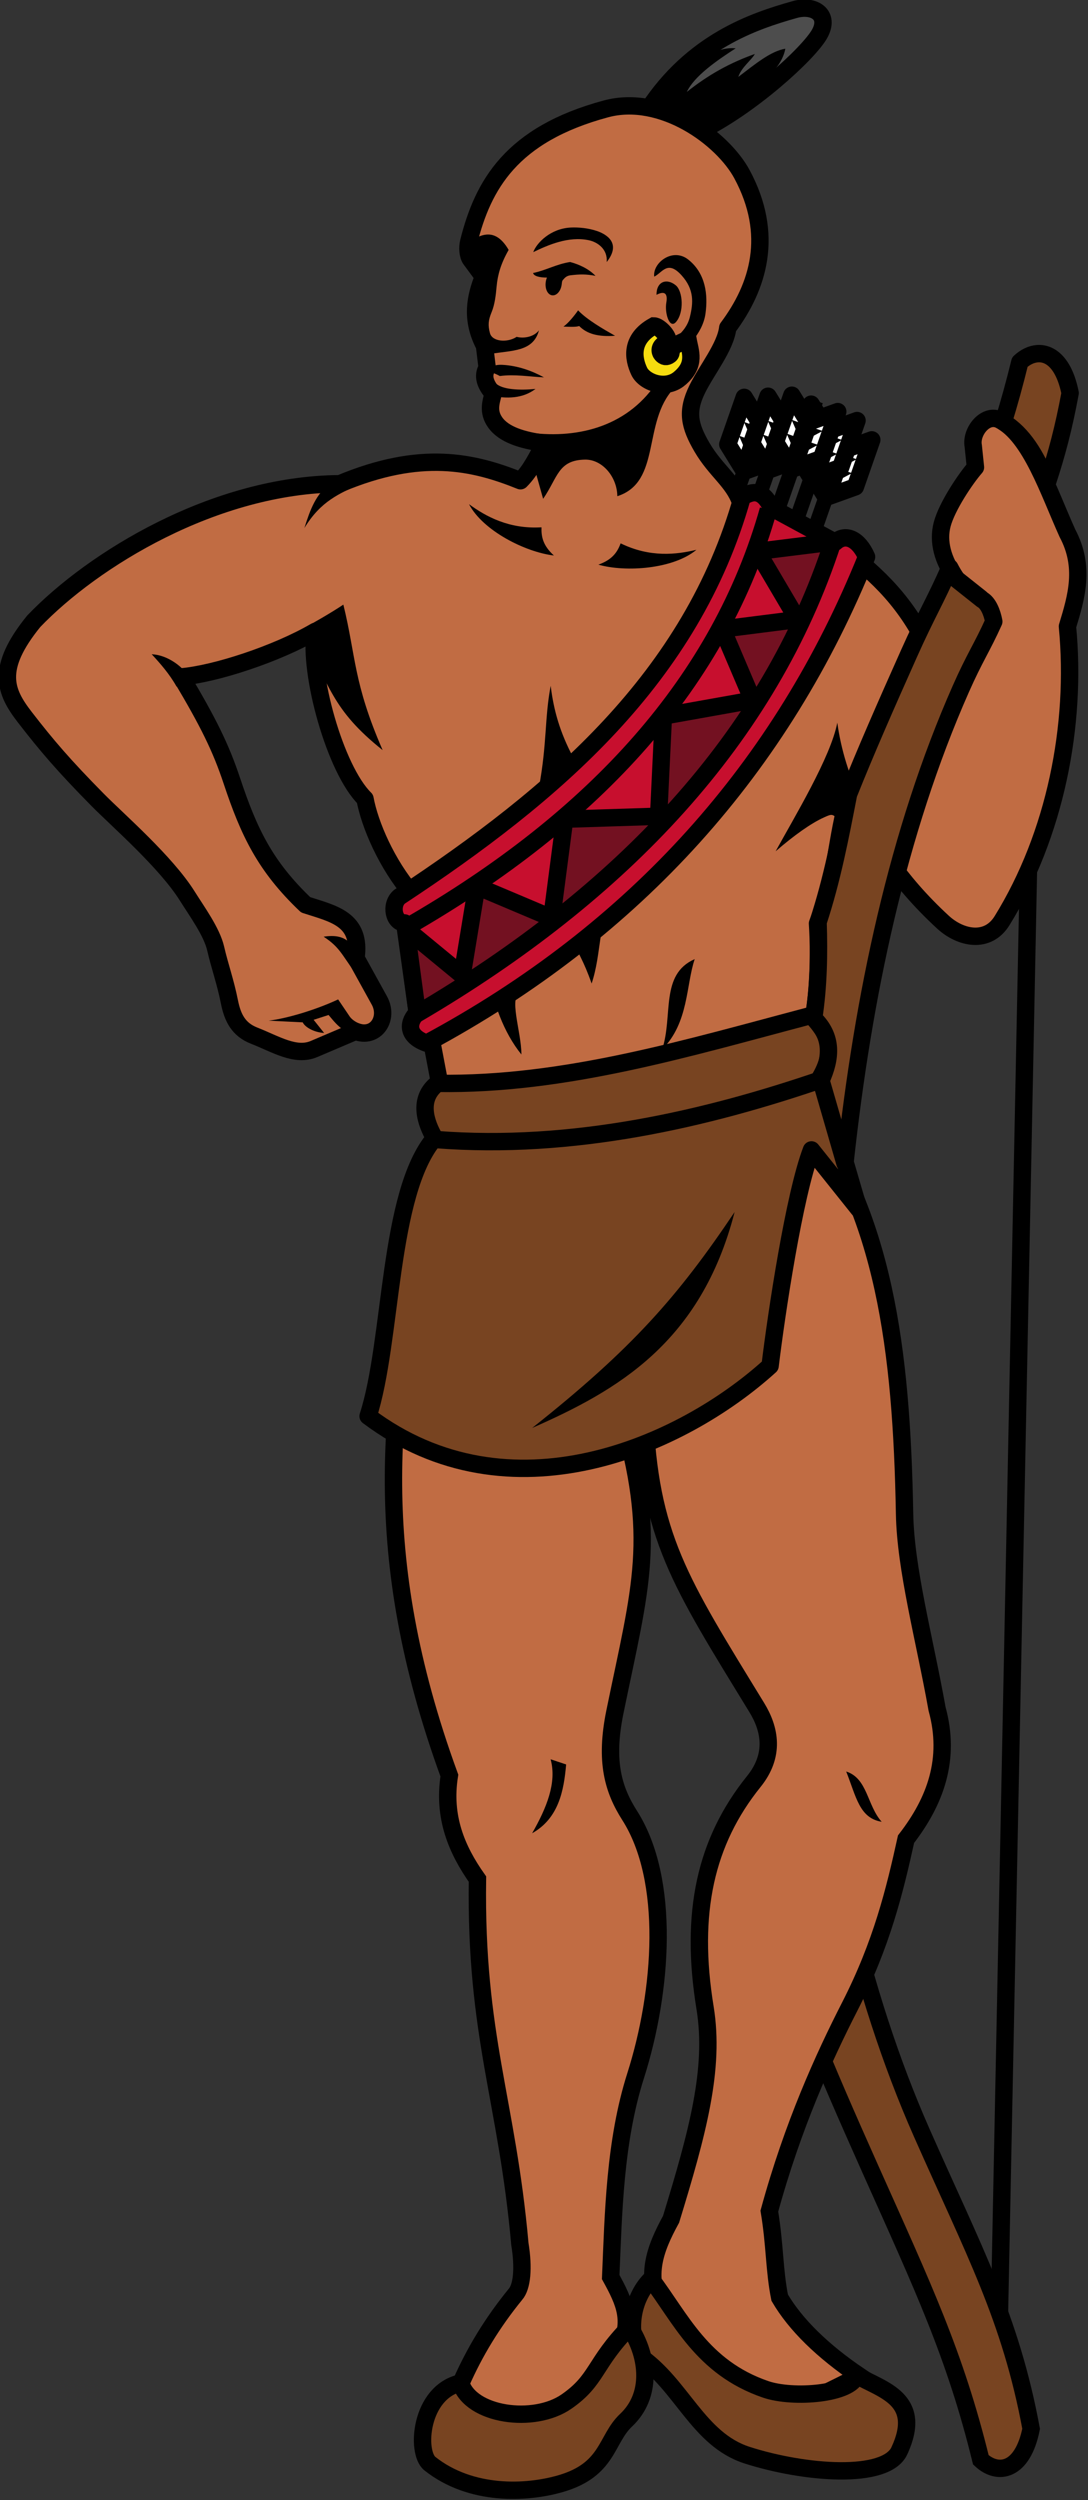 <?xml version="1.0" encoding="UTF-8" standalone="no"?>
<!-- Created with Inkscape (http://www.inkscape.org/) -->

<svg
   xmlns:dc="http://purl.org/dc/elements/1.1/"
   xmlns:cc="http://creativecommons.org/ns#"
   xmlns:rdf="http://www.w3.org/1999/02/22-rdf-syntax-ns#"
   xmlns:svg="http://www.w3.org/2000/svg"
   xmlns="http://www.w3.org/2000/svg"
   xmlns:sodipodi="http://sodipodi.sourceforge.net/DTD/sodipodi-0.dtd"
   xmlns:inkscape="http://www.inkscape.org/namespaces/inkscape"
   width="159.126"
   height="365.357"
   id="svg2"
   sodipodi:version="0.32"
   inkscape:version="0.47 r22583"
   version="1.0"
   sodipodi:docname="people.svg"
   inkscape:output_extension="org.inkscape.output.svg.inkscape">
  <rect width="100%" height="100%" fill="#333333" stroke="none"/>
  <defs
     id="defs4">
    <inkscape:perspective
       sodipodi:type="inkscape:persp3d"
       inkscape:vp_x="0 : 526.18109 : 1"
       inkscape:vp_y="0 : 1000 : 0"
       inkscape:vp_z="744.09448 : 526.18109 : 1"
       inkscape:persp3d-origin="372.04724 : 350.78739 : 1"
       id="perspective10" />
    <inkscape:perspective
       id="perspective5539"
       inkscape:persp3d-origin="372.04724 : 350.78739 : 1"
       inkscape:vp_z="744.09448 : 526.18109 : 1"
       inkscape:vp_y="0 : 1000 : 0"
       inkscape:vp_x="0 : 526.18109 : 1"
       sodipodi:type="inkscape:persp3d" />
    <inkscape:perspective
       id="perspective5606"
       inkscape:persp3d-origin="372.04724 : 350.78739 : 1"
       inkscape:vp_z="744.09448 : 526.18109 : 1"
       inkscape:vp_y="0 : 1000 : 0"
       inkscape:vp_x="0 : 526.18109 : 1"
       sodipodi:type="inkscape:persp3d" />
    <inkscape:perspective
       id="perspective5673"
       inkscape:persp3d-origin="372.04724 : 350.78739 : 1"
       inkscape:vp_z="744.09448 : 526.18109 : 1"
       inkscape:vp_y="0 : 1000 : 0"
       inkscape:vp_x="0 : 526.18109 : 1"
       sodipodi:type="inkscape:persp3d" />
  </defs>
  <sodipodi:namedview
     id="base"
     pagecolor="#ffffff"
     bordercolor="#666666"
     borderopacity="1.0"
     gridtolerance="10000"
     guidetolerance="10"
     objecttolerance="10"
     inkscape:pageopacity="0.0"
     inkscape:pageshadow="2"
     inkscape:zoom="1.0788327"
     inkscape:cx="-367.91629"
     inkscape:cy="143.89964"
     inkscape:document-units="px"
     inkscape:current-layer="layer1"
     showgrid="false"
     width="800px"
     inkscape:window-width="1366"
     inkscape:window-height="706"
     inkscape:window-x="-8"
     inkscape:window-y="-8"
     showguides="false"
     inkscape:guide-bbox="true"
     inkscape:window-maximized="1">
    <inkscape:grid
       type="xygrid"
       id="grid2383"
       visible="true"
       enabled="true"
       empspacing="5"
       snapvisiblegridlinesonly="true" />
    <sodipodi:guide
       orientation="1,0"
       position="-766.351,455.788"
       id="guide2469" />
    <sodipodi:guide
       orientation="1,0"
       position="33.649,-77.532"
       id="guide2471" />
    <sodipodi:guide
       orientation="0,1"
       position="34.231,-77.298"
       id="guide2473" />
    <sodipodi:guide
       orientation="1,0"
       position="-366.351,200.038"
       id="guide2547" />
    <sodipodi:guide
       orientation="0,1"
       position="-766.792,456.03"
       id="guide3732" />
    <sodipodi:guide
       orientation="0,1"
       position="-1005.796,189.374"
       id="guide3734" />
  </sodipodi:namedview>
  <g
     inkscape:label="Layer 1"
     inkscape:groupmode="layer"
     id="layer1"
     transform="translate(-766.351,-90.675)">
    <g
       id="g6586"
       transform="matrix(1.185,0,0,1.185,-126.918,-283.619)">
      <g
         transform="matrix(0.525,0,0,0.525,482.767,200.57)"
         id="g6346">
        <g
           id="g6348"
           transform="matrix(0.808,0,0,0.808,181.301,77.112)">
          <path
             id="path6350"
             d="m 659.767,300.361 4.099,1.432 -11.714,33.521 -4.099,-1.432 11.714,-33.521 z"
             style="fill:#000000;fill-opacity:1;fill-rule:nonzero;stroke:none" />
          <path
             id="path6352"
             d="m 654.873,299.455 4.591,7.445 -4.773,13.659 -4.591,-7.445 4.773,-13.659 z"
             style="fill:#ffffff;fill-opacity:1;fill-rule:nonzero;stroke:#000000;stroke-width:5.05;stroke-linecap:round;stroke-linejoin:round;stroke-miterlimit:4;stroke-opacity:1;stroke-dashoffset:0" />
          <path
             sodipodi:nodetypes="cccc"
             id="path6354"
             d="m 658.78,308.043 -3.977,-1.442 2.418,5.564 1.558,-4.122 z"
             style="fill:#000000;fill-opacity:1;fill-rule:evenodd;stroke:none" />
          <path
             style="fill:#000000;fill-opacity:1;fill-rule:evenodd;stroke:none"
             d="m 657.33,312.052 -3.977,-1.442 2.418,5.564 1.558,-4.122 z"
             id="path6356"
             sodipodi:nodetypes="cccc" />
          <path
             id="path6358"
             d="m 668.229,304.221 -8.229,2.965 -4.773,13.659 8.229,-2.965 4.773,-13.659 z"
             style="fill:#ffffff;fill-opacity:1;fill-rule:nonzero;stroke:#000000;stroke-width:5.05;stroke-linecap:round;stroke-linejoin:round;stroke-miterlimit:4;stroke-opacity:1;stroke-dashoffset:0" />
          <path
             style="fill:#000000;fill-opacity:1;fill-rule:evenodd;stroke:none"
             d="m 659.823,308.506 4.009,1.349 -5.357,2.846 1.348,-4.196 z"
             id="path6360"
             sodipodi:nodetypes="cccc" />
          <path
             sodipodi:nodetypes="cccc"
             id="path6362"
             d="m 658.461,312.546 4.009,1.349 -5.357,2.846 1.348,-4.196 z"
             style="fill:#000000;fill-opacity:1;fill-rule:evenodd;stroke:none" />
        </g>
        <g
           transform="matrix(0.808,0,0,0.808,162.097,70.978)"
           id="g6364">
          <path
             style="fill:#000000;fill-opacity:1;fill-rule:nonzero;stroke:none"
             d="m 659.767,300.361 4.099,1.432 -11.714,33.521 -4.099,-1.432 11.714,-33.521 z"
             id="path6366" />
          <path
             style="fill:#ffffff;fill-opacity:1;fill-rule:nonzero;stroke:#000000;stroke-width:5.05;stroke-linecap:round;stroke-linejoin:round;stroke-miterlimit:4;stroke-opacity:1;stroke-dashoffset:0"
             d="m 654.873,299.455 4.591,7.445 -4.773,13.659 -4.591,-7.445 4.773,-13.659 z"
             id="path6368" />
          <path
             style="fill:#000000;fill-opacity:1;fill-rule:evenodd;stroke:none"
             d="m 658.78,308.043 -3.977,-1.442 2.418,5.564 1.558,-4.122 z"
             id="path6370"
             sodipodi:nodetypes="cccc" />
          <path
             sodipodi:nodetypes="cccc"
             id="path6372"
             d="m 657.33,312.052 -3.977,-1.442 2.418,5.564 1.558,-4.122 z"
             style="fill:#000000;fill-opacity:1;fill-rule:evenodd;stroke:none" />
          <path
             style="fill:#ffffff;fill-opacity:1;fill-rule:nonzero;stroke:#000000;stroke-width:5.05;stroke-linecap:round;stroke-linejoin:round;stroke-miterlimit:4;stroke-opacity:1;stroke-dashoffset:0"
             d="m 668.229,304.221 -8.229,2.965 -4.773,13.659 8.229,-2.965 4.773,-13.659 z"
             id="path6374" />
          <path
             sodipodi:nodetypes="cccc"
             id="path6376"
             d="m 659.823,308.506 4.009,1.349 -5.357,2.846 1.348,-4.196 z"
             style="fill:#000000;fill-opacity:1;fill-rule:evenodd;stroke:none" />
          <path
             style="fill:#000000;fill-opacity:1;fill-rule:evenodd;stroke:none"
             d="m 658.461,312.546 4.009,1.349 -5.357,2.846 1.348,-4.196 z"
             id="path6378"
             sodipodi:nodetypes="cccc" />
        </g>
        <g
           id="g6380"
           transform="matrix(0.808,0,0,0.808,167.698,70.711)">
          <path
             id="path6382"
             d="m 659.767,300.361 4.099,1.432 -11.714,33.521 -4.099,-1.432 11.714,-33.521 z"
             style="fill:#000000;fill-opacity:1;fill-rule:nonzero;stroke:none" />
          <path
             id="path6384"
             d="m 654.873,299.455 4.591,7.445 -4.773,13.659 -4.591,-7.445 4.773,-13.659 z"
             style="fill:#ffffff;fill-opacity:1;fill-rule:nonzero;stroke:#000000;stroke-width:5.05;stroke-linecap:round;stroke-linejoin:round;stroke-miterlimit:4;stroke-opacity:1;stroke-dashoffset:0" />
          <path
             sodipodi:nodetypes="cccc"
             id="path6386"
             d="m 658.78,308.043 -3.977,-1.442 2.418,5.564 1.558,-4.122 z"
             style="fill:#000000;fill-opacity:1;fill-rule:evenodd;stroke:none" />
          <path
             style="fill:#000000;fill-opacity:1;fill-rule:evenodd;stroke:none"
             d="m 657.33,312.052 -3.977,-1.442 2.418,5.564 1.558,-4.122 z"
             id="path6388"
             sodipodi:nodetypes="cccc" />
          <path
             id="path6390"
             d="m 668.229,304.221 -8.229,2.965 -4.773,13.659 8.229,-2.965 4.773,-13.659 z"
             style="fill:#ffffff;fill-opacity:1;fill-rule:nonzero;stroke:#000000;stroke-width:5.05;stroke-linecap:round;stroke-linejoin:round;stroke-miterlimit:4;stroke-opacity:1;stroke-dashoffset:0" />
          <path
             style="fill:#000000;fill-opacity:1;fill-rule:evenodd;stroke:none"
             d="m 659.823,308.506 4.009,1.349 -5.357,2.846 1.348,-4.196 z"
             id="path6392"
             sodipodi:nodetypes="cccc" />
          <path
             sodipodi:nodetypes="cccc"
             id="path6394"
             d="m 658.461,312.546 4.009,1.349 -5.357,2.846 1.348,-4.196 z"
             style="fill:#000000;fill-opacity:1;fill-rule:evenodd;stroke:none" />
        </g>
        <g
           transform="matrix(0.808,0,0,0.808,177.833,72.578)"
           id="g6396">
          <path
             style="fill:#000000;fill-opacity:1;fill-rule:nonzero;stroke:none"
             d="m 659.767,300.361 4.099,1.432 -11.714,33.521 -4.099,-1.432 11.714,-33.521 z"
             id="path6398" />
          <path
             style="fill:#ffffff;fill-opacity:1;fill-rule:nonzero;stroke:#000000;stroke-width:5.05;stroke-linecap:round;stroke-linejoin:round;stroke-miterlimit:4;stroke-opacity:1;stroke-dashoffset:0"
             d="m 654.873,299.455 4.591,7.445 -4.773,13.659 -4.591,-7.445 4.773,-13.659 z"
             id="path6400" />
          <path
             style="fill:#000000;fill-opacity:1;fill-rule:evenodd;stroke:none"
             d="m 658.78,308.043 -3.977,-1.442 2.418,5.564 1.558,-4.122 z"
             id="path6402"
             sodipodi:nodetypes="cccc" />
          <path
             sodipodi:nodetypes="cccc"
             id="path6404"
             d="m 657.33,312.052 -3.977,-1.442 2.418,5.564 1.558,-4.122 z"
             style="fill:#000000;fill-opacity:1;fill-rule:evenodd;stroke:none" />
          <path
             style="fill:#ffffff;fill-opacity:1;fill-rule:nonzero;stroke:#000000;stroke-width:5.05;stroke-linecap:round;stroke-linejoin:round;stroke-miterlimit:4;stroke-opacity:1;stroke-dashoffset:0"
             d="m 668.229,304.221 -8.229,2.965 -4.773,13.659 8.229,-2.965 4.773,-13.659 z"
             id="path6406" />
          <path
             sodipodi:nodetypes="cccc"
             id="path6408"
             d="m 659.823,308.506 4.009,1.349 -5.357,2.846 1.348,-4.196 z"
             style="fill:#000000;fill-opacity:1;fill-rule:evenodd;stroke:none" />
          <path
             style="fill:#000000;fill-opacity:1;fill-rule:evenodd;stroke:none"
             d="m 658.461,312.546 4.009,1.349 -5.357,2.846 1.348,-4.196 z"
             id="path6410"
             sodipodi:nodetypes="cccc" />
        </g>
        <g
           id="g6412"
           transform="matrix(0.808,0,0,0.808,173.299,70.475)">
          <path
             id="path6414"
             d="m 659.767,300.361 4.099,1.432 -11.714,33.521 -4.099,-1.432 11.714,-33.521 z"
             style="fill:#000000;fill-opacity:1;fill-rule:nonzero;stroke:none" />
          <path
             id="path6416"
             d="m 654.873,299.455 4.591,7.445 -4.773,13.659 -4.591,-7.445 4.773,-13.659 z"
             style="fill:#ffffff;fill-opacity:1;fill-rule:nonzero;stroke:#000000;stroke-width:5.05;stroke-linecap:round;stroke-linejoin:round;stroke-miterlimit:4;stroke-opacity:1;stroke-dashoffset:0" />
          <path
             sodipodi:nodetypes="cccc"
             id="path6418"
             d="m 658.78,308.043 -3.977,-1.442 2.418,5.564 1.558,-4.122 z"
             style="fill:#000000;fill-opacity:1;fill-rule:evenodd;stroke:none" />
          <path
             style="fill:#000000;fill-opacity:1;fill-rule:evenodd;stroke:none"
             d="m 657.33,312.052 -3.977,-1.442 2.418,5.564 1.558,-4.122 z"
             id="path6420"
             sodipodi:nodetypes="cccc" />
          <path
             id="path6422"
             d="m 668.229,304.221 -8.229,2.965 -4.773,13.659 8.229,-2.965 4.773,-13.659 z"
             style="fill:#ffffff;fill-opacity:1;fill-rule:nonzero;stroke:#000000;stroke-width:5.05;stroke-linecap:round;stroke-linejoin:round;stroke-miterlimit:4;stroke-opacity:1;stroke-dashoffset:0" />
          <path
             style="fill:#000000;fill-opacity:1;fill-rule:evenodd;stroke:none"
             d="m 659.823,308.506 4.009,1.349 -5.357,2.846 1.348,-4.196 z"
             id="path6424"
             sodipodi:nodetypes="cccc" />
          <path
             sodipodi:nodetypes="cccc"
             id="path6426"
             d="m 658.461,312.546 4.009,1.349 -5.357,2.846 1.348,-4.196 z"
             style="fill:#000000;fill-opacity:1;fill-rule:evenodd;stroke:none" />
        </g>
      </g>
      <path
         sodipodi:nodetypes="cc"
         id="path6432"
         d="m 881.791,371.123 -4.643,231.135"
         style="fill:none;stroke:#000000;stroke-width:2.143;stroke-linecap:butt;stroke-linejoin:miter;stroke-miterlimit:4;stroke-opacity:1;stroke-dasharray:none" />
      <path
         sodipodi:nodetypes="cszc"
         id="path6428"
         d="m 833.805,329.38 c 5.477,-8.367 12.953,-10.891 18.095,-12.34 2.362,-0.666 4.413,0.624 3.057,3.018 -1.356,2.394 -8.487,8.934 -14.842,12.013 l -6.31,-2.691 z"
         style="fill:#4d4d4d;fill-rule:evenodd;stroke:#000000;stroke-width:2.143;stroke-linecap:butt;stroke-linejoin:miter;stroke-miterlimit:4;stroke-opacity:1;stroke-dasharray:none" />
      <path
         sodipodi:nodetypes="cccccccc"
         id="path6430"
         d="m 850.74,321.865 c -1.829,0.318 -3.688,1.876 -5.8,3.479 0.346,-1.148 1.643,-2.092 2.041,-2.83 -3.149,1.126 -5.742,2.574 -8.398,4.685 0.899,-1.95 3.763,-3.919 6.032,-5.381 -4.037,-0.388 -7.669,4.708 -10.486,7.654 l 5.521,2.273 c 6.249,-3.776 10.561,-6.807 11.089,-9.881 z"
         style="fill:#000000;fill-opacity:1;fill-rule:evenodd;stroke:none" />
      <path
         sodipodi:nodetypes="ccccsccccccsscsscccccsccsccssccccccccccscccccssssssc"
         d="m 757.989,392.468 c 7.231,-7.547 22.257,-16.858 37.768,-16.951 9.991,-4.184 16.457,-2.726 22.295,-0.369 1.344,-1.35 2.07,-3.023 2.986,-4.617 -2.769,-0.358 -5.063,-1.074 -6.124,-2.598 -0.897,-1.288 -0.522,-2.428 -0.232,-3.526 -0.991,-1.124 -1.358,-2.2 -0.742,-3.201 l -0.325,-2.691 c -1.748,-3.325 -1.126,-6.036 -0.139,-8.536 l -1.572,-2.127 c -0.357,-0.482 -0.421,-1.474 -0.238,-2.188 1.761,-6.964 5.219,-13.223 16.935,-16.376 6.902,-1.858 14.399,3.61 16.796,8.072 4.001,7.449 2.045,13.842 -1.763,18.927 -0.275,2.353 -2.59,5.182 -3.768,7.574 -1.353,2.747 -0.964,4.506 0.595,7.17 1.687,2.882 3.88,4.226 4.743,6.749 l 14.957,7.57 c 4.251,3.597 7.235,7.408 9.857,14.264 1.443,-3.574 2.409,-6.007 4.827,-9.978 l -3.101,-2.462 c -1.564,-2.219 -2.217,-4.49 -1.642,-6.658 0.584,-2.198 2.852,-5.588 4.104,-7.023 l -0.274,-2.645 c -0.326,-1.748 1.525,-4.098 3.283,-3.192 3.799,1.957 6.019,8.826 8.344,13.967 2.205,4.146 1.122,7.821 0,11.492 1.178,12.223 -1.536,25.724 -8.07,36.286 -1.791,2.895 -5.141,2.168 -7.296,0.182 -5.623,-5.181 -8.541,-10.066 -11.612,-15.599 -1.638,5.29 -1.374,9.666 -3.871,15.768 0.306,4.743 0.121,10.775 -1.481,15.518 l -22.071,6.567 -22.254,2.006 -2.006,-10.58 -2.245,-17.195 c -3.115,-3.658 -5.203,-8.499 -5.792,-11.694 -3.717,-3.654 -6.971,-15.559 -6.144,-20.643 -4.742,2.764 -12.346,5.257 -16.537,5.604 3.344,5.613 4.883,8.714 6.253,12.83 2.108,6.337 4.113,10.534 9.107,15.283 3.402,1.105 6.905,1.738 6.207,6.573 l 2.888,5.226 c 1.204,2.18 -0.398,4.787 -2.949,3.806 l -5.113,2.176 c -2.294,0.976 -4.726,-0.603 -7.39,-1.645 -1.939,-0.758 -2.666,-2.21 -3.059,-4.191 -0.482,-2.432 -1.206,-4.429 -1.691,-6.543 -0.476,-2.074 -2.318,-4.587 -3.505,-6.481 -2.642,-4.217 -8.576,-9.347 -11.052,-11.855 -4.185,-4.239 -6.296,-6.711 -8.986,-10.187 -2.438,-3.151 -3.695,-5.971 1.099,-11.863 z"
         style="fill:#c16c43;fill-opacity:1;fill-rule:evenodd;stroke:#000000;stroke-width:2.143;stroke-linecap:round;stroke-linejoin:round;stroke-miterlimit:4;stroke-opacity:1;stroke-dasharray:none"
         id="path5949" />
      <path
         id="path6436"
         d="m 858.376,550.868 -5.598,10.194 c 0.334,1.621 0.653,3.238 0.968,4.859 2.076,5.207 4.529,10.827 7.452,17.367 6.54,14.629 10.485,22.938 13.674,35.933 2.119,1.971 5.16,1.421 6.205,-3.825 -2.534,-13.682 -7.069,-21.956 -13.493,-36.491 -3.884,-8.789 -6.893,-18.222 -9.209,-28.037 z"
         style="fill:#784421;fill-opacity:1;fill-rule:evenodd;stroke:#000000;stroke-width:2.143;stroke-linecap:butt;stroke-linejoin:miter;stroke-miterlimit:4;stroke-opacity:1;stroke-dasharray:none" />
      <path
         style="fill:#000000;fill-opacity:1;fill-rule:evenodd;stroke:none"
         d="m 814.156,436.058 c 0.473,3.375 1.799,7.114 4.013,9.85 -0.015,-2.934 -1.67,-7.099 -0.046,-7.844 -0.431,-2.999 -1.118,-3.844 -3.967,-2.006 z"
         id="path6438"
         sodipodi:nodetypes="cccc" />
      <path
         inkscape:transform-center-x="1.625"
         sodipodi:nodetypes="cccc"
         id="path6440"
         d="m 793.758,431.38 c 2.848,-0.433 3.347,0.901 4.76,2.474 l -1.04,1.736 c -1.444,-1.946 -1.762,-2.942 -3.72,-4.21 z"
         style="fill:#000000;fill-rule:evenodd;stroke:none" />
      <path
         sodipodi:nodetypes="cccccccccc"
         id="path6442"
         d="m 799.194,442.219 c -0.678,0.149 -1.744,-0.351 -2.203,-0.972 l -1.445,-2.134 c -2.469,1.161 -6.067,2.318 -8.571,2.62 l 4.204,0.21 c 0.246,0.549 1.303,1.223 2.637,1.309 l -1.295,-1.624 1.847,-0.594 c 0.625,0.734 1.054,1.322 2.02,1.98 l 2.807,-0.796 z"
         style="fill:#000000;fill-rule:evenodd;stroke:none" />
      <path
         sodipodi:nodetypes="ccccccccc"
         id="path6444"
         d="m 803.113,426.456 c 19.237,-12.674 36.04,-27.04 42.306,-49.271 1.352,-0.908 2.602,-0.886 3.611,1.29 l 7.868,4.256 c 1.251,-1.143 2.875,-0.445 3.869,1.806 -10.437,25.91 -28.451,46.104 -54.301,59.977 -2.686,-0.959 -2.195,-2.76 -1.161,-3.74 l -1.548,-11.092 c -1.341,0.043 -1.812,-2.236 -0.645,-3.225 z"
         style="fill:#c70f2e;fill-opacity:1;fill-rule:evenodd;stroke:#000000;stroke-width:2.143;stroke-linecap:round;stroke-linejoin:round;stroke-miterlimit:4;stroke-opacity:1;stroke-dasharray:none" />
      <path
         sodipodi:nodetypes="cc"
         id="path6446"
         d="m 804.015,430.196 c 23.478,-13.468 38.69,-30.429 44.628,-51.464"
         style="fill:none;stroke:#000000;stroke-width:2.143;stroke-linecap:butt;stroke-linejoin:miter;stroke-miterlimit:4;stroke-opacity:1;stroke-dasharray:none" />
      <path
         sodipodi:nodetypes="cccccccccccccc"
         d="m 805.322,440.859 -1.392,-10.427 6.921,5.697 1.806,-10.963 9.258,3.907 1.592,-12.184 11.593,-0.365 0.591,-12.351 11.017,-1.966 -3.74,-8.771 9.271,-1.176 -4.955,-8.399 9.31,-1.156 c -7.835,24.113 -25.964,43.322 -51.272,58.155 z"
         style="fill:#731121;fill-opacity:1;fill-rule:evenodd;stroke:#000000;stroke-width:2.143;stroke-linecap:round;stroke-linejoin:round;stroke-miterlimit:4;stroke-opacity:1;stroke-dasharray:none"
         id="path6448" />
      <path
         sodipodi:nodetypes="cccc"
         id="path6450"
         d="m 790.83,393.597 c 1.742,-0.957 3.769,-2.114 5.361,-3.171 1.568,6.395 1.223,9.635 4.849,17.945 -6.347,-5.063 -6.483,-7.956 -10.209,-14.774 z"
         style="fill:#000000;fill-opacity:1;fill-rule:evenodd;stroke:none" />
      <path
         sodipodi:nodetypes="cccc"
         id="path6452"
         d="m 798.067,375.615 c -2.304,1.133 -4.64,1.988 -6.685,5.367 0.711,-2.263 1.412,-4.203 3.247,-5.561 l 3.438,0.193 z"
         style="fill:#000000;fill-opacity:1;fill-rule:evenodd;stroke:none" />
      <path
         inkscape:transform-center-y="0.659705"
         sodipodi:nodetypes="cccc"
         id="path6454"
         d="m 772.536,396.545 c 1.031,1.111 2.185,2.416 3.075,3.994 l 1.749,-0.891 c -0.905,-1.585 -2.884,-3.016 -4.824,-3.103 z"
         style="fill:#000000;fill-opacity:1;fill-rule:evenodd;stroke:none"
         inkscape:transform-center-x="1.370205" />
      <path
         sodipodi:nodetypes="cccc"
         id="path6456"
         d="m 822.179,384.369 c -1.398,-1.26 -1.567,-2.381 -1.532,-3.479 -4.021,0.247 -6.889,-1.35 -8.947,-2.852 1.725,3.286 6.968,5.918 10.479,6.331 z"
         style="fill:#000000;fill-opacity:1;fill-rule:evenodd;stroke:none" />
      <path
         style="fill:#000000;fill-opacity:1;fill-rule:evenodd;stroke:none"
         d="m 827.668,385.496 c 1.774,-0.629 2.359,-1.599 2.748,-2.626 3.62,1.768 6.881,1.391 9.357,0.792 -2.852,2.374 -8.703,2.798 -12.105,1.835 z"
         id="path6458"
         sodipodi:nodetypes="cccc" />
      <path
         sodipodi:nodetypes="cccc"
         id="path6460"
         d="m 821.781,400.435 c 0.376,3.131 1.185,5.807 2.736,8.756 l -4.195,3.831 c 1.024,-5.469 0.693,-8.582 1.459,-12.586 z"
         style="fill:#000000;fill-opacity:1;fill-rule:evenodd;stroke:none" />
      <path
         sodipodi:nodetypes="cccscc"
         id="path6462"
         d="m 860.38,415.17 c -1.791,-3.522 -2.789,-7.007 -3.225,-10.19 -0.79,4.213 -5.298,11.651 -7.61,15.865 2.3,-1.989 4.393,-3.474 5.998,-4.192 1.046,-0.468 1.022,-0.451 1.999,0.58 l 2.838,-2.064 z"
         style="fill:#000000;fill-opacity:1;fill-rule:evenodd;stroke:none" />
      <path
         sodipodi:nodetypes="cccccccccssscc"
         id="path6464"
         d="m 813.821,344.792 c -0.495,0.051 -0.937,0.25 -1.269,0.401 l -0.969,1.904 1.987,2.839 -0.833,3.905 0.522,3.352 1.129,2.312 c 2.574,-0.455 5.235,-0.222 5.946,-2.906 -0.64,0.82 -1.865,1.033 -2.756,0.802 -1.121,0.747 -3.007,0.614 -3.293,-0.451 -0.264,-0.982 -0.204,-1.606 0.196,-2.572 0.415,-1.001 0.531,-2.163 0.625,-3.189 0.134,-1.459 0.526,-2.828 1.486,-4.509 -0.957,-1.647 -1.947,-1.973 -2.772,-1.887 z"
         style="fill:#000000;fill-rule:evenodd;stroke:none" />
      <path
         sodipodi:nodetypes="ccccsc"
         id="path6466"
         d="m 828.692,348.176 c 1.836,-2.31 0.002,-3.413 -1.184,-3.821 -1.101,-0.379 -2.332,-0.475 -3.224,-0.435 -2.515,0.11 -4.24,1.892 -4.656,3.037 1.809,-0.879 4.365,-2.001 6.861,-1.47 1.083,0.23 2.341,1.099 2.203,2.69 z"
         style="fill:#000000;fill-opacity:1;fill-rule:evenodd;stroke:none" />
      <path
         sodipodi:nodetypes="cccssssscc"
         id="path6468"
         d="m 824.183,348.172 c -1.687,0.254 -3.015,1.042 -4.575,1.356 0.091,0.407 0.858,0.566 1.713,0.564 -0.076,0.177 -0.132,0.382 -0.158,0.596 -0.097,0.82 0.258,1.53 0.806,1.595 0.548,0.065 1.076,-0.541 1.173,-1.361 0.045,-0.383 0.039,-0.432 0.225,-0.622 0.08,-0.081 0.313,-0.427 0.851,-0.49 1.131,-0.131 1.878,-0.164 3.096,0.07 -0.85,-0.882 -2.036,-1.414 -3.131,-1.708 z"
         style="fill:#000000;fill-opacity:1;fill-rule:evenodd;stroke:none" />
      <path
         sodipodi:nodetypes="cccc"
         id="path6470"
         d="m 814.945,363.06 c 0.737,0.883 3.089,0.95 4.964,0.765 -1.596,1.208 -3.538,1.224 -5.521,0.835 l 0.557,-1.6 z"
         style="fill:#000000;fill-opacity:1;fill-rule:evenodd;stroke:none" />
      <path
         sodipodi:nodetypes="csccc"
         id="path6472"
         d="m 813.801,361.513 c 0.515,-0.306 0.888,-0.725 2.067,-0.656 1.834,0.108 3.516,0.693 5.085,1.542 -1.815,-0.082 -3.631,-0.411 -5.446,-0.164 -0.615,-0.333 -1.148,-0.503 -1.706,-0.722 z"
         style="fill:#000000;fill-opacity:1;fill-rule:evenodd;stroke:none" />
      <path
         sodipodi:nodetypes="ccccc"
         id="path6474"
         d="m 823.357,356.138 c 0.601,-0.414 1.381,-1.394 1.807,-2.004 1.088,1.152 3.13,2.325 4.562,3.136 -2.098,0.148 -3.467,-0.229 -4.431,-1.206 -0.361,0.159 -1.448,0.086 -1.938,0.074 z"
         style="fill:#000000;fill-opacity:1;fill-rule:evenodd;stroke:none" />
      <path
         sodipodi:nodetypes="csscsssc"
         id="path6476"
         d="m 835.134,358.872 c 1.392,-0.872 3.318,-1.844 3.826,-3.919 0.421,-1.721 0.563,-3.375 -1.017,-5.129 -1.751,-1.944 -2.383,-0.326 -3.384,0.154 -0.219,-1.71 2.278,-3.621 4.194,-2.11 2.177,1.717 2.451,4.371 2.133,6.672 -0.342,2.479 -2.557,4.697 -4.119,5.161 -0.719,0.214 -1.744,-0.519 -1.634,-0.827 z"
         style="fill:#000000;fill-opacity:1;fill-rule:evenodd;stroke:none" />
      <path
         sodipodi:nodetypes="cscss"
         id="path6478"
         d="m 837.24,355.577 c 1.024,-1.157 0.875,-3.794 -0.026,-4.534 -1.091,-0.896 -2.385,-0.502 -2.375,1.179 0.75,-0.399 1.454,-0.435 1.214,0.958 -0.225,1.306 0.398,3.288 1.187,2.397 z"
         style="fill:#000000;fill-opacity:1;fill-rule:evenodd;stroke:none" />
      <path
         sodipodi:nodetypes="csccssccs"
         id="path6480"
         d="m 837.692,362.535 c -1.749,1.481 -4.352,0.463 -4.986,-0.882 -0.758,-1.608 -1.122,-3.981 1.801,-5.6 0.656,-9e-5 1.956,1.348 1.723,2.007 -1.223,0.454 -0.976,1.227 -0.744,1.494 0.247,0.284 0.573,0.402 0.985,0.085 0.312,-0.24 0.105,-0.778 0.2,-0.97 l 2.051,-0.971 c 0.271,1.545 1.034,3.088 -1.03,4.837 z"
         style="fill:#f5dc0f;fill-opacity:1;fill-rule:evenodd;stroke:#000000;stroke-width:2.143;stroke-linecap:butt;stroke-linejoin:miter;stroke-miterlimit:4;stroke-opacity:1;stroke-dasharray:none" />
      <path
         sodipodi:nodetypes="ccscscccc"
         id="path6482"
         d="m 819.816,373.702 1.032,3.676 c 1.821,-2.643 1.831,-4.77 5.159,-4.837 2.135,-0.043 3.973,2.12 3.998,4.514 5.468,-1.758 3.064,-9.123 6.965,-13.285 l -2.58,-0.065 c -3.876,5.165 -10.183,6.421 -16.252,5.353 l 2.967,1.419 -1.29,3.225 z"
         style="fill:#000000;fill-rule:evenodd;stroke:none" />
      <path
         sodipodi:nodetypes="cccccsccccccsssccsssccccccsccsccc"
         id="path6484"
         d="m 852.872,452.201 c 10.075,13.229 12.224,30.118 12.586,50.345 0.122,6.831 2.441,15.314 4.013,24.078 1.693,6.16 -0.187,11.347 -3.831,16.052 -1.394,6.321 -2.994,12.922 -6.931,20.612 -3.238,6.324 -7.043,14.681 -9.941,25.263 0.701,4.225 0.593,7.259 1.277,10.671 1.946,3.32 5.287,6.592 9.85,9.668 l -8.847,4.378 -7.752,-2.827 -7.388,-9.12 c -2.793,-4.377 -1.266,-8.106 0.73,-11.765 3.264,-10.663 5.427,-18.54 4.195,-26.084 -1.91,-11.702 0.055,-20.508 6.019,-27.908 2.619,-3.249 2.01,-6.432 0.365,-9.12 -9.557,-15.613 -13.236,-21.038 -13.863,-36.482 l -2.919,0 c 4.58,15.626 2.449,21.511 -0.73,37.029 -1.253,6.116 -0.203,9.587 1.824,12.769 5.06,7.941 4.056,21.652 0.73,32.104 -2.583,8.115 -2.735,16.976 -3.072,24.818 1.784,3.235 2.665,5.342 1.157,8.745 l -2.336,5.167 -7.953,5.644 -10.354,-2.464 0.99,-3.989 c 1.72,-3.92 3.908,-7.5 6.74,-10.976 0.801,-0.905 1.038,-3.204 0.547,-6.202 -1.583,-17.777 -5.511,-25.57 -5.236,-45.005 -2.579,-3.646 -4.273,-7.671 -3.466,-12.769 -10.16,-27.809 -6.956,-46.071 -3.831,-64.39 l 16.782,-12.769 30.645,-5.472 z"
         style="fill:#c16c43;fill-opacity:1;fill-rule:evenodd;stroke:#000000;stroke-width:2.143;stroke-linecap:butt;stroke-linejoin:miter;stroke-miterlimit:4;stroke-opacity:1;stroke-dasharray:none" />
      <path
         sodipodi:nodetypes="cccc"
         id="path6486"
         d="m 819.492,541.946 c 1.781,-3.113 3.068,-6.243 2.28,-9.12 l 1.915,0.638 c -0.28,3.224 -0.914,6.636 -4.195,8.482 z"
         style="fill:#000000;fill-opacity:1;fill-rule:evenodd;stroke:none" />
      <path
         sodipodi:nodetypes="ccc"
         id="path6488"
         d="m 858.253,534.331 c 1.245,3.139 1.63,5.754 4.378,6.202 -1.816,-2.037 -1.732,-5.351 -4.378,-6.202 z"
         style="fill:#000000;fill-opacity:1;fill-rule:evenodd;stroke:none" />
      <path
         sodipodi:nodetypes="ccccccccc"
         id="path6490"
         d="m 853.967,457.674 c -2.125,5.535 -4.331,20.197 -5.107,26.632 -10.888,9.882 -32.128,19.332 -49.615,6.202 3.024,-9.318 2.427,-27.499 8.208,-34.293 -1.067,-1.836 -2.166,-4.805 0.365,-6.749 15.702,0.252 30.922,-4.377 46.149,-8.391 1.376,1.683 3.445,3.593 1.094,7.661 l 4.743,16.234 -5.837,-7.296 z"
         style="fill:#784421;fill-opacity:1;fill-rule:evenodd;stroke:#000000;stroke-width:2.143;stroke-linecap:round;stroke-linejoin:round;stroke-miterlimit:4;stroke-opacity:1;stroke-dasharray:none" />
      <path
         sodipodi:nodetypes="ccc"
         id="path6492"
         d="m 844.481,465.335 c -4.173,16.173 -14.544,22.027 -24.99,26.632 12.364,-9.789 18.012,-16.247 24.99,-26.632 z"
         style="fill:#000000;fill-opacity:1;fill-rule:evenodd;stroke:none" />
      <path
         sodipodi:nodetypes="cc"
         id="path6494"
         d="m 807.635,456.397 c 16.844,1.306 33.355,-2.523 47.791,-7.479"
         style="fill:none;stroke:#000000;stroke-width:2.143;stroke-linecap:round;stroke-linejoin:round;stroke-miterlimit:4;stroke-opacity:1;stroke-dasharray:none" />
      <path
         sodipodi:nodetypes="cccc"
         id="path6496"
         d="m 824.827,432.41 c 0.382,1.186 0.979,1.824 2.006,4.743 1.262,-3.755 0.793,-7.92 2.417,-8.664 l -4.423,3.922 z"
         style="fill:#000000;fill-opacity:1;fill-rule:evenodd;stroke:none" />
      <path
         sodipodi:nodetypes="ccc"
         id="path6498"
         d="m 839.556,434.143 c -4.31,1.898 -2.642,6.957 -4.013,11.127 3.288,-3.283 2.931,-7.935 4.013,-11.127 z"
         style="fill:#000000;fill-opacity:1;fill-rule:evenodd;stroke:none" />
      <path
         sodipodi:nodetypes="ccsccss"
         id="path6500"
         d="m 864.82,618.101 c 2.947,-6.39 -2.079,-7.468 -5.29,-9.303 -0.61,2.326 -7.808,2.901 -11.218,1.733 -7.891,-2.702 -10.519,-8.853 -14.137,-13.589 -2.088,2.029 -3.111,5.906 -1.55,9.394 5.338,3.587 7.307,10.358 13.407,12.313 7.1,2.275 17.125,3.058 18.788,-0.547 z"
         style="fill:#784421;fill-opacity:1;fill-rule:evenodd;stroke:#000000;stroke-width:2.143;stroke-linecap:butt;stroke-linejoin:miter;stroke-miterlimit:4;stroke-opacity:1;stroke-dasharray:none" />
      <path
         sodipodi:nodetypes="cscsssc"
         id="path6502"
         d="m 831.515,602.835 c -4.431,4.529 -3.911,6.519 -7.788,9.205 -4.037,2.798 -11.825,1.699 -13.059,-2.303 -5.028,1.149 -5.539,8.576 -3.793,9.958 5.069,4.013 11.935,3.688 16.156,2.455 5.917,-1.729 5.539,-5.451 8.059,-7.82 3.195,-3.003 2.853,-7.738 0.425,-11.496 z"
         style="fill:#784421;fill-opacity:1;fill-rule:evenodd;stroke:#000000;stroke-width:2.143;stroke-linecap:butt;stroke-linejoin:miter;stroke-miterlimit:4;stroke-opacity:1;stroke-dasharray:none" />
      <path
         sodipodi:nodetypes="cccccccscccccscccc"
         id="path6504"
         d="m 881.852,359.477 c -0.753,0.056 -1.505,0.418 -2.167,1.034 -0.643,2.622 -1.315,5.056 -2.035,7.387 2.45,1.507 4.003,4.088 5.415,7.511 1.178,-3.57 2.035,-6.803 2.826,-11.073 -0.718,-3.607 -2.382,-4.983 -4.038,-4.859 z m -10.816,26.385 c -1.66,3.846 -2.867,5.756 -5.025,10.582 -2.924,6.54 -5.392,12.16 -7.469,17.367 -1.022,5.256 -2.026,10.519 -3.759,15.775 0.126,3.952 0.059,7.9 -0.542,11.852 2.38,2.277 2.156,4.905 0.903,7.666 l 2.955,10.21 c 2.232,-20.643 6.511,-40.87 14.298,-58.487 1.713,-3.877 2.63,-5.11 4.073,-8.317 -0.207,-1.127 -0.698,-2.299 -1.428,-2.692 l -3.102,-2.462 c -0.349,-0.495 -0.648,-0.995 -0.903,-1.494 z"
         style="fill:#784421;fill-opacity:1;fill-rule:evenodd;stroke:#000000;stroke-width:2.143;stroke-linecap:round;stroke-linejoin:round;stroke-miterlimit:4;stroke-opacity:1;stroke-dasharray:none" />
    </g>
  </g>
</svg>
